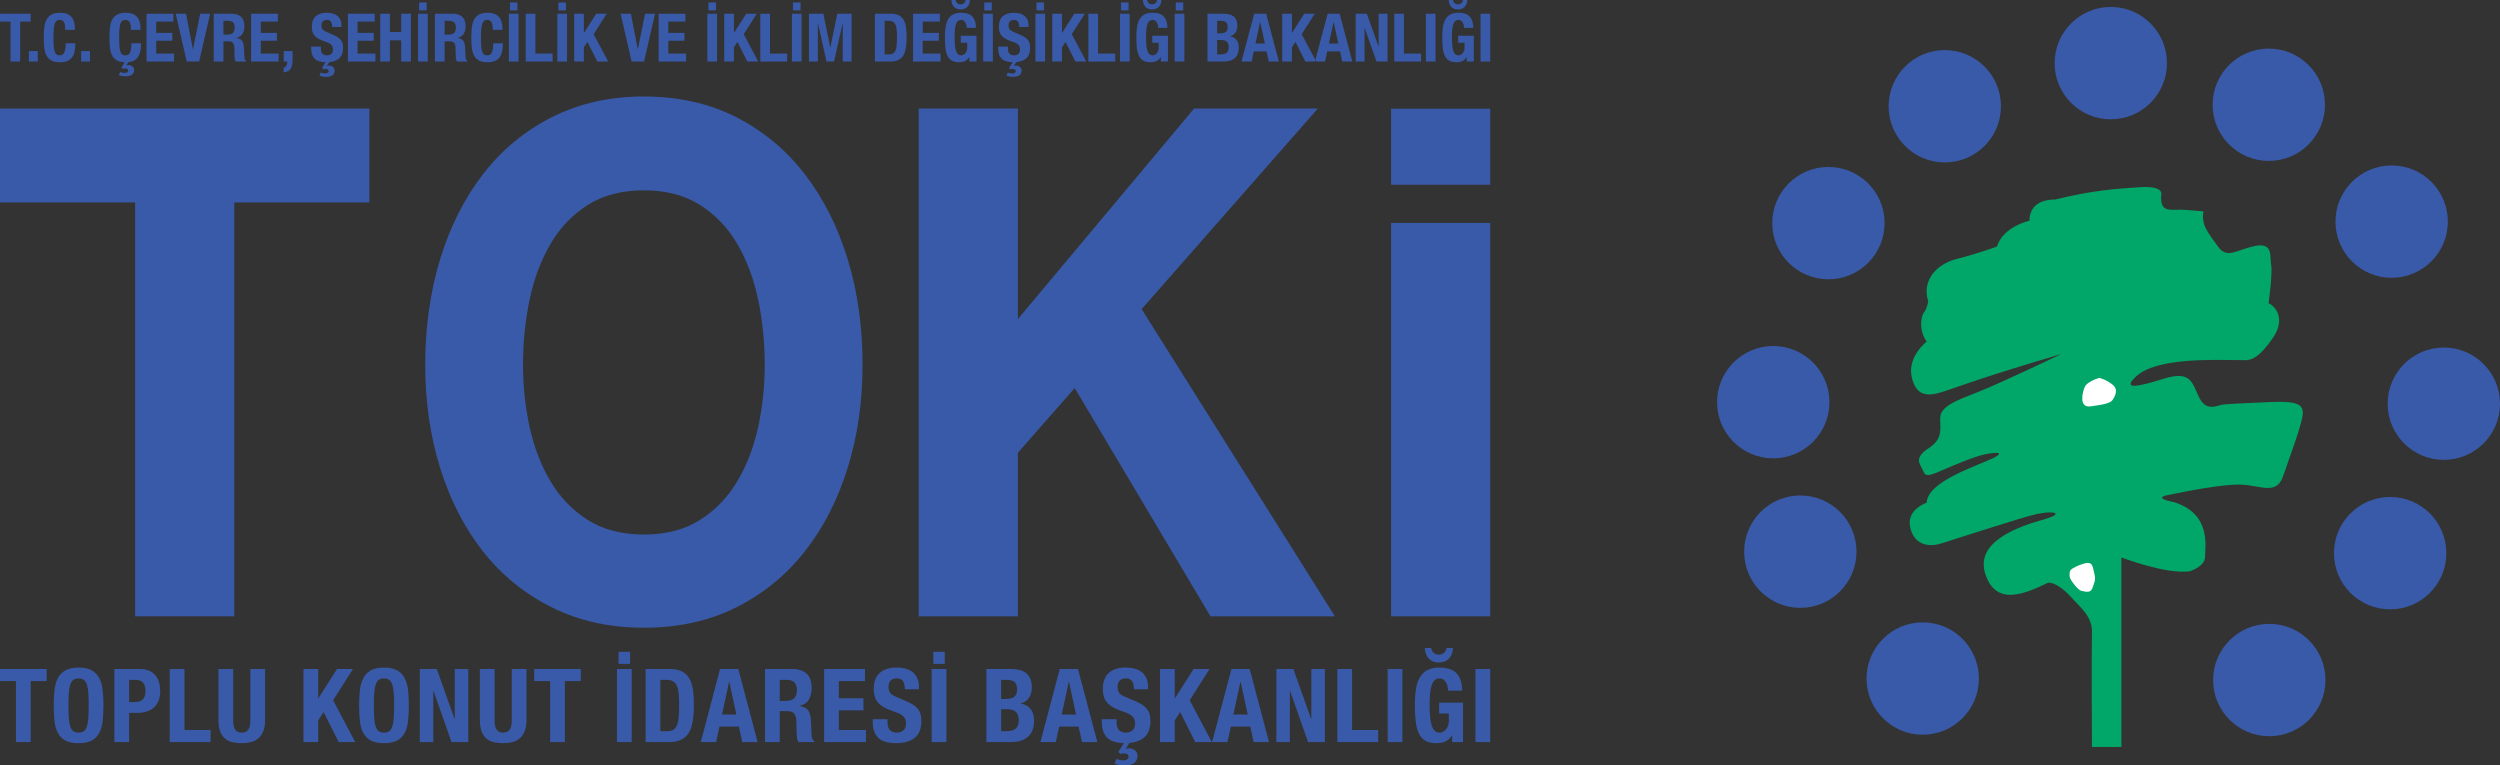 <?xml version="1.0" encoding="UTF-8"?>
<svg id="Layer_2" data-name="Layer 2" xmlns="http://www.w3.org/2000/svg" viewBox="0 0 3441.01 1053.6">
  <rect x="0" y="0" width="3441.01" height="1053.6" fill="#333333" stroke="none"/>
  <defs>
    <style>
      .cls-1 {
        fill: #395aa9;
      }

      .cls-2 {
        fill: #fff;
      }

      .cls-3 {
        fill: #01a769;
      }
    </style>
  </defs>
  <g id="Layer_1-2" data-name="Layer 1">
    <g>
      <path class="cls-1" d="M2569.12,933.95c0-42.7,34.61-77.31,77.31-77.31s77.31,34.61,77.31,77.31-34.61,77.31-77.31,77.31-77.31-34.61-77.31-77.31"/>
      <path class="cls-1" d="M2400.66,759.31c0-42.7,34.62-77.34,77.31-77.34s77.31,34.64,77.31,77.34-34.61,77.31-77.31,77.31-77.31-34.64-77.31-77.31"/>
      <path class="cls-1" d="M2363.38,553.56c0-42.7,34.61-77.31,77.31-77.31s77.34,34.61,77.34,77.31-34.64,77.31-77.34,77.31-77.31-34.61-77.31-77.31"/>
      <path class="cls-1" d="M2439.34,307.11c0-42.7,34.61-77.31,77.31-77.31s77.31,34.61,77.31,77.31-34.61,77.31-77.31,77.31-77.31-34.62-77.31-77.31"/>
      <path class="cls-1" d="M2599.5,146.26c0-42.7,34.61-77.31,77.31-77.31s77.31,34.61,77.31,77.31-34.62,77.31-77.31,77.31-77.31-34.61-77.31-77.31"/>
      <path class="cls-1" d="M2828,86.9c0-42.7,34.61-77.34,77.31-77.34s77.31,34.64,77.31,77.34-34.61,77.31-77.31,77.31-77.31-34.61-77.31-77.31"/>
      <path class="cls-1" d="M3045.47,144.18c0-42.69,34.61-77.3,77.31-77.3s77.31,34.61,77.31,77.3-34.61,77.31-77.31,77.31-77.31-34.61-77.31-77.31"/>
      <path class="cls-1" d="M3214.58,305.03c0-42.7,34.61-77.31,77.31-77.31s77.34,34.61,77.34,77.31-34.64,77.34-77.34,77.34-77.31-34.64-77.31-77.34"/>
      <path class="cls-1" d="M3286.39,555.64c0-42.7,34.61-77.31,77.31-77.31s77.31,34.61,77.31,77.31-34.61,77.31-77.31,77.31-77.31-34.61-77.31-77.31"/>
      <path class="cls-1" d="M3212.5,761.38c0-42.73,34.61-77.34,77.31-77.34s77.34,34.61,77.34,77.34-34.61,77.31-77.34,77.31-77.31-34.61-77.31-77.31"/>
      <path class="cls-1" d="M3046.13,936.03c0-42.7,34.64-77.34,77.34-77.34s77.31,34.64,77.31,77.34-34.61,77.31-77.31,77.31-77.34-34.61-77.34-77.31"/>
      <path class="cls-3" d="M2828.21,274.7s-34.83-2.14-34.83,29.14c0,0-36.27,7.81-44.77,35.54,0,0-27,9.92-55.45,17.05-28.42,7.1-48.33,30.55-39.1,58.27,0,0-2.1,11.37-5.68,14.92-3.55,3.55-8.51,24.17,3.58,40.5,0,0-27.04,20.69-20.63,49.04,6.4,28.39,24.18,26.31,45.5,19.22,21.32-7.13,56.66-20.63,160.61-51.18,0,0-83.15,39.81-113.7,51.87-30.58,12.09-54.03,19.91-53.32,37.68.69,17.77,2.14,28.41-16.36,40.51-18.46,12.09-12.78,19.91-8.51,27.72,4.27,7.82,2.13,13.5,24.86,3.55,22.74-9.95,41.95-17.8,55.46-21.68,13.49-3.91,39.09-6.74,17.04,3.91-22.04,10.67-90.27,31.99-90.96,61.13,0,0-27.94,9.23-22.86,33.41,5.06,24.14,24.27,28.41,42.73,22.73,18.49-5.68,109.46-35.54,131.5-40.51,22.04-4.96,41.23-1.41,8.51,7.82-32.69,9.23-93.82,29.86-79.24,74.63,14.58,44.78,53.67,27.73,86.36,12.09,0,0,11.37-1.86,29.86,17.9,18.47,19.75,31.28,29.71,30.55,51.75-.72,22.05,0,156.37,0,156.37h40.51v-260.83s61.13,23.42,93.82,19.15c0,0,21.32-6.37,21.32-19.88s9.26-59-42.64-75.36c0,0-30.55-5.41-8.54-9.8,22.05-4.4,73.22-15.07,100.23-14.35,27,.69,49.04,15.31,58.27-11.36,9.23-26.67,25.59-70.37,27.04-84.59,1.41-14.23-6.4-19.19-42.67-17.77-36.23,1.42-61.11,2.86-67.51,3.55-6.4.72-22.04,10.68-31.99-9.23-9.95-19.91-10.65-38.41-49.04-26.31-38.37,12.09-57.56,14.94-37.65-3.55,19.88-18.47,67.51-21.32,88.14-22.04,20.59-.69,54,0,61.82,0s19.18-2.83,38.37-31.25c19.18-28.44-.69-45.5-6.4-46.94,0,0,5.71-41.19,3.58-52.59-2.13-11.36,3.55-31.96-22.76-26.28-26.28,5.68-38,18.47-50.97,0-12.99-18.49-22.95-29.14-19.4-47.63,0,0-4.66-.69-24.86-2.14-20.18-1.41-34.83,5.69-33.41-19.91,0,0,5.68-13.49-28.41-11.36-34.13,2.13-65.4,4.27-118,17.08"/>
      <path class="cls-2" d="M2890.03,520.25c-2.47,0-17.05,5.32-20.24,11.72-3.22,6.41-9.26,29.51,7.46,27.37,16.72-2.13,27.72-4.27,30.55-8.9,2.86-4.6,8.81-13.83,0-20.96-8.81-7.1-17.77-9.23-17.77-9.23"/>
      <path class="cls-2" d="M2866.94,776.11c-7.7,2.5-14.56,6.04-16.69,8.18-2.14,2.13-2.49,9.59,0,13.5,2.49,3.91,9.59,14.55,15.27,15.63,5.68,1.05,12.09,3.19,14.59-4.27,2.46-7.45,4.96-10.67,2.46-19.91-2.46-9.23-1.42-17.77-15.63-13.14"/>
      <path class="cls-1" d="M1401.04,149.42v289.73l242.49-289.73h170.35l-242.49,276.02,265.94,422.87h-171.22l-186.86-314.2-78.21,89.07v225.14h-136.46V149.42h136.46Z"/>
      <path class="cls-1" d="M0,278.63v-129.21h508.43v129.21h-185.98v569.68h-136.46V278.63H0Z"/>
      <path class="cls-1" d="M728.91,587.45c6.01,27.73,15.57,52.68,28.71,74.88,13.17,22.19,30.31,39.99,51.45,53.35,21.14,13.38,46.87,20.05,77.19,20.05s56.02-6.67,77.16-20.05c21.14-13.36,38.28-31.15,51.45-53.35,13.14-22.19,22.73-47.15,28.71-74.88,6.02-27.72,9.02-56.29,9.02-85.63s-3-60.35-9.02-89.1c-5.98-28.68-15.57-54.3-28.71-76.83-13.17-22.52-30.31-40.45-51.45-53.82-21.14-13.39-46.88-20.09-77.16-20.09s-56.05,6.71-77.19,20.09c-21.15,13.38-38.28,31.3-51.45,53.82-13.14,22.52-22.7,48.14-28.71,76.83-5.99,28.75-8.99,58.43-8.99,89.1s3,57.91,8.99,85.63M605.86,356.46c13.74-44.72,33.44-83.69,59.18-116.98,25.7-33.29,57.28-59.38,94.75-78.3,37.44-18.92,79.6-28.39,126.48-28.39s89.73,9.47,126.89,28.39c37.14,18.91,68.59,45.01,94.33,78.3,25.71,33.29,45.44,72.26,59.15,116.98,13.71,44.68,20.57,93.15,20.57,145.36s-6.86,98.36-20.57,142.41c-13.71,44.05-33.44,82.39-59.15,115.02-25.74,32.62-57.19,58.21-94.33,76.83-37.17,18.58-79.47,27.91-126.89,27.91s-89.04-9.32-126.48-27.91c-37.47-18.61-69.04-44.2-94.75-76.83-25.74-32.62-45.44-70.97-59.18-115.02-13.71-44.06-20.57-91.54-20.57-142.41s6.86-100.68,20.57-145.36"/>
      <rect class="cls-1" x="1914.7" y="306.9" width="136.46" height="541.42"/>
      <rect class="cls-1" x="1914.7" y="149.66" width="136.46" height="104.62"/>
      <path class="cls-1" d="M64.23,937.44h-21.99v83.93h-20.27v-83.93H0v-16.63h64.23v16.63ZM94.72,988.36c.3,4.72.96,8.57,1.96,11.55.99,2.94,2.4,5.11,4.2,6.46,1.84,1.39,4.27,2.05,7.28,2.05s5.41-.66,7.24-2.05c1.83-1.35,3.25-3.52,4.24-6.46.96-2.98,1.62-6.83,1.96-11.55.33-4.76.48-10.5.48-17.27s-.15-12.48-.48-17.17c-.33-4.69-.99-8.54-1.96-11.55-.99-3.01-2.41-5.2-4.24-6.56-1.83-1.35-4.24-2.04-7.24-2.04s-5.44.69-7.28,2.04c-1.8,1.35-3.21,3.55-4.2,6.56-.99,3.01-1.66,6.86-1.96,11.55-.33,4.69-.52,10.41-.52,17.17s.18,12.51.52,17.27M74.99,950.04c.69-6.44,2.26-11.94,4.63-16.54,2.4-4.6,5.86-8.21,10.37-10.8,4.48-2.56,10.55-3.85,18.17-3.85s13.65,1.29,18.16,3.85c4.51,2.59,7.94,6.2,10.35,10.8,2.4,4.6,3.94,10.1,4.66,16.54.69,6.44,1.05,13.44,1.05,21.05s-.36,14.73-1.05,21.15c-.72,6.37-2.26,11.88-4.66,16.47-2.41,4.57-5.84,8.12-10.35,10.55-4.51,2.44-10.55,3.64-18.16,3.64s-13.69-1.2-18.17-3.64c-4.51-2.43-7.97-5.98-10.37-10.55-2.38-4.6-3.94-10.1-4.63-16.47-.72-6.41-1.05-13.45-1.05-21.15s.33-14.61,1.05-21.05M186.74,966.31c4.03,0,7.31-1.23,9.8-3.66,2.47-2.44,3.73-6.23,3.73-11.4s-1.09-8.93-3.25-11.55c-2.17-2.64-5.77-3.96-10.85-3.96h-8.45v30.58h9.02ZM192.93,920.81c5.17,0,9.51.87,13.02,2.62,3.52,1.75,6.37,4,8.51,6.83,2.17,2.83,3.73,6.04,4.66,9.65.93,3.6,1.41,7.31,1.41,11.03,0,5.17-.78,9.68-2.31,13.53-1.56,3.85-3.73,7-6.5,9.45-2.76,2.43-6.1,4.26-10.05,5.5-3.96,1.21-8.33,1.81-13.11,1.81h-10.85v40.15h-20.27v-100.56h35.48ZM233.62,920.81h20.29v83.93h35.9v16.63h-56.2v-100.56ZM320.94,990.97c0,2.53.18,4.84.48,6.95.33,2.13.96,3.94,1.83,5.5.9,1.53,2.14,2.76,3.67,3.66,1.56.88,3.49,1.32,5.84,1.32,2.46,0,4.42-.45,5.92-1.32,1.5-.9,2.71-2.13,3.61-3.66.87-1.56,1.5-3.37,1.83-5.5.3-2.11.49-4.42.49-6.95v-70.15h20.26v70.15c0,6.38-.87,11.64-2.67,15.82-1.78,4.18-4.18,7.49-7.16,9.92-3.03,2.47-6.44,4.09-10.28,4.93-3.85.84-7.84,1.26-11.99,1.26s-8.12-.36-11.97-1.12c-3.85-.75-7.27-2.28-10.25-4.56-3.01-2.32-5.41-5.57-7.19-9.81-1.8-4.21-2.67-9.72-2.67-16.45v-70.15h20.26v70.15ZM437.98,961.08h.27l25.62-40.27h21.98l-27.34,43.09,30.44,57.47h-22.82l-20.69-41.26-7.45,11.4v29.86h-20.3v-100.56h20.3v40.27ZM515.07,988.36c.33,4.72.99,8.57,1.96,11.55.99,2.94,2.41,5.11,4.24,6.46,1.83,1.39,4.24,2.05,7.24,2.05s5.41-.66,7.25-2.05c1.83-1.35,3.25-3.52,4.23-6.46.96-2.98,1.62-6.83,1.96-11.55.33-4.76.52-10.5.52-17.27s-.18-12.48-.52-17.17c-.33-4.69-.99-8.54-1.96-11.55-.99-3.01-2.4-5.2-4.23-6.56-1.84-1.35-4.24-2.04-7.25-2.04s-5.41.69-7.24,2.04c-1.83,1.35-3.25,3.55-4.24,6.56-.96,3.01-1.62,6.86-1.96,11.55-.33,4.69-.51,10.41-.51,17.17s.18,12.51.51,17.27M495.35,950.04c.69-6.44,2.26-11.94,4.66-16.54,2.38-4.6,5.84-8.21,10.35-10.8,4.51-2.56,10.55-3.85,18.16-3.85s13.66,1.29,18.17,3.85c4.51,2.59,7.97,6.2,10.34,10.8,2.41,4.6,3.97,10.1,4.66,16.54.69,6.44,1.05,13.44,1.05,21.05s-.36,14.73-1.05,21.15c-.69,6.37-2.26,11.88-4.66,16.47-2.37,4.57-5.83,8.12-10.34,10.55-4.51,2.44-10.55,3.64-18.17,3.64s-13.65-1.2-18.16-3.64c-4.51-2.43-7.97-5.98-10.35-10.55-2.4-4.6-3.96-10.1-4.66-16.47-.69-6.41-1.05-13.45-1.05-21.15s.36-14.61,1.05-21.05M625.7,989.67h.27v-68.86h18.58v100.56h-23.09l-24.77-70.43h-.3v70.43h-18.58v-100.56h23.39l24.5,68.86ZM680.74,990.97c0,2.53.18,4.84.51,6.95.33,2.13.93,3.94,1.83,5.5.88,1.53,2.11,2.76,3.67,3.66,1.53.88,3.49,1.32,5.84,1.32s4.42-.45,5.89-1.32c1.51-.9,2.71-2.13,3.61-3.66.9-1.56,1.5-3.37,1.83-5.5.33-2.11.48-4.42.48-6.95v-70.15h20.3v70.15c0,6.38-.91,11.64-2.68,15.82-1.8,4.18-4.18,7.49-7.19,9.92-3,2.47-6.44,4.09-10.28,4.93-3.85.84-7.84,1.26-11.96,1.26s-8.12-.36-11.97-1.12c-3.85-.75-7.27-2.28-10.28-4.56-3-2.32-5.41-5.57-7.18-9.81-1.78-4.21-2.68-9.72-2.68-16.45v-70.15h20.27v70.15ZM799.45,937.44h-21.95v83.93h-20.27v-83.93h-21.98v-16.63h64.2v16.63ZM849.16,920.81h20.29v100.56h-20.29v-100.56ZM867.2,913.78h-15.78v-16.63h15.78v16.63ZM917.9,1006.45c3.58,0,6.44-.63,8.6-1.83,2.14-1.23,3.85-3.25,5.12-6.07,1.29-2.79,2.13-6.53,2.56-11.12.42-4.6.63-10.32.63-17.17,0-5.71-.18-10.73-.58-15.07-.36-4.33-1.14-7.91-2.31-10.76-1.18-2.86-2.92-5.03-5.2-6.5-2.32-1.45-5.38-2.19-9.23-2.19h-8.61v70.72h9.02ZM921.84,920.81c7.04,0,12.72,1.18,17.05,3.46,4.3,2.32,7.67,5.6,10.05,9.87,2.4,4.26,4.03,9.41,4.87,15.4.85,6.01,1.26,12.75,1.26,20.15,0,8.84-.54,16.5-1.62,23.03-1.08,6.53-2.91,11.91-5.56,16.12-2.62,4.24-6.14,7.37-10.55,9.44-4.42,2.08-9.98,3.1-16.75,3.1h-31.96v-100.56h33.22ZM993.8,983.48l9.71-45.19h.3l9.71,45.19h-19.72ZM991.12,920.81l-26.61,100.56h21.14l4.63-21.26h26.76l4.63,21.26h21.14l-26.61-100.56h-25.08ZM1090.41,920.81c8.45,0,15.01,2.14,19.73,6.4,4.66,4.27,7.04,10.77,7.04,19.51,0,6.77-1.39,12.27-4.09,16.54-2.74,4.27-6.95,7.04-12.69,8.24v.3c5.08.72,8.78,2.38,11.13,4.9,2.34,2.56,3.82,6.64,4.39,12.27.18,1.86.3,3.9.39,6.14.08,2.19.21,4.66.3,7.39.18,5.33.45,9.41.84,12.24.57,2.83,1.78,4.76,3.67,5.77v.85h-21.99c-1.02-1.42-1.69-3.04-1.99-4.87-.27-1.81-.45-3.73-.54-5.68l-.57-19.31c-.18-3.94-1.17-7.04-2.95-9.29-1.8-2.26-4.78-3.37-9.02-3.37h-10.82v42.52h-20.3v-100.56h37.47ZM1081.66,964.75c4.9,0,8.66-1.14,11.28-3.43,2.61-2.32,3.93-6.2,3.93-11.64,0-9.29-4.69-13.95-14.07-13.95h-9.56v29.01h8.42ZM1190.51,937.44h-35.9v23.64h33.8v16.63h-33.8v27.04h37.32v16.63h-57.59v-100.56h56.17v16.63ZM1221.52,992.92c0,2.35.18,4.48.57,6.4.36,1.92,1.05,3.55,2.1,4.87,1.02,1.29,2.41,2.35,4.15,3.1,1.75.75,3.91,1.11,6.56,1.11,3.09,0,5.9-.99,8.36-3.01,2.49-2.04,3.76-5.13,3.76-9.38,0-2.26-.33-4.21-.93-5.84-.6-1.66-1.62-3.13-3.03-4.45-1.39-1.32-3.25-2.49-5.57-3.58-2.29-1.09-5.14-2.19-8.51-3.31-4.51-1.5-8.38-3.16-11.69-4.93-3.28-1.78-6.01-3.88-8.24-6.29-2.2-2.37-3.83-5.14-4.84-8.3-1.05-3.16-1.56-6.77-1.56-10.92,0-9.95,2.76-17.35,8.33-22.26,5.53-4.87,13.14-7.31,22.79-7.31,4.5,0,8.66.49,12.48,1.48,3.79.96,7.07,2.59,9.86,4.78,2.73,2.19,4.9,5.02,6.47,8.44,1.53,3.43,2.31,7.55,2.31,12.33v2.83h-19.42c0-4.81-.84-8.48-2.52-11.06-1.69-2.59-4.51-3.88-8.45-3.88-2.26,0-4.15.33-5.65.99-1.5.66-2.71,1.53-3.58,2.62-.9,1.05-1.5,2.31-1.83,3.73-.33,1.42-.48,2.86-.48,4.36,0,3.1.66,5.71,1.96,7.82,1.32,2.1,4.12,4.06,8.45,5.83l15.63,6.77c3.85,1.68,6.97,3.46,9.45,5.26,2.43,1.84,4.39,3.82,5.83,5.93,1.48,2.1,2.47,4.45,3.04,6.97.57,2.52.84,5.35.84,8.45,0,10.62-3.06,18.34-9.23,23.16-6.14,4.83-14.7,7.24-25.68,7.24s-19.66-2.46-24.6-7.46c-4.93-4.96-7.4-12.09-7.4-21.41v-4.06h20.3v2.94ZM1282.35,920.81h20.27v100.56h-20.27v-100.56ZM1300.36,913.78h-15.76v-16.63h15.76v16.63ZM1385.85,1006.45c4.87,0,8.81-1.08,11.82-3.25,3.01-2.16,4.51-6.14,4.51-11.96,0-2.92-.38-5.33-1.17-7.25-.81-1.92-1.89-3.49-3.25-4.66-1.38-1.18-2.97-1.99-4.87-2.47-1.86-.48-3.93-.69-6.19-.69h-8.72v30.28h7.87ZM1383.75,962.07c5.62,0,9.75-.99,12.3-3.01,2.59-2.02,3.87-5.44,3.87-10.22s-1.17-8.15-3.52-10.14c-2.34-1.95-6.04-2.97-11.12-2.97h-7.31v26.34h5.77ZM1391.62,920.81c4.12,0,7.97.42,11.49,1.26,3.52.88,6.55,2.26,9.08,4.24,2.52,1.96,4.51,4.6,5.9,7.87,1.41,3.28,2.13,7.34,2.13,12.12,0,5.44-1.26,10.1-3.82,14.01-2.52,3.88-6.31,6.53-11.39,7.94v.3c5.62.75,10.1,3.16,13.38,7.19,3.28,4.03,4.93,9.44,4.93,16.17,0,3.94-.52,7.7-1.57,11.28-1.02,3.58-2.79,6.68-5.26,9.35-2.49,2.68-5.74,4.81-9.71,6.4-4,1.62-8.96,2.41-14.89,2.41h-34.22v-100.56h33.95ZM1461.33,983.48l9.71-45.19h.3l9.71,45.19h-19.73ZM1458.65,920.81l-26.61,100.56h21.14l4.63-21.26h26.77l4.66,21.26h21.11l-26.61-100.56h-25.08ZM1536.81,992.92c0,2.35.21,4.48.57,6.4.39,1.92,1.09,3.55,2.1,4.87,1.05,1.29,2.44,2.35,4.15,3.1,1.75.75,3.94,1.11,6.56,1.11,3.09,0,5.9-.99,8.39-3.01,2.49-2.04,3.73-5.13,3.73-9.38,0-2.26-.3-4.21-.9-5.84-.63-1.66-1.62-3.13-3.03-4.45-1.42-1.32-3.28-2.49-5.57-3.58-2.32-1.09-5.14-2.19-8.51-3.31-4.51-1.5-8.41-3.16-11.69-4.93-3.28-1.78-6.04-3.88-8.24-6.29-2.23-2.37-3.83-5.14-4.87-8.3-1.02-3.16-1.53-6.77-1.53-10.92,0-9.95,2.76-17.35,8.3-22.26,5.53-4.87,13.14-7.31,22.82-7.31,4.51,0,8.66.49,12.46,1.48,3.82.96,7.1,2.59,9.86,4.78,2.76,2.19,4.93,5.02,6.5,8.44,1.53,3.43,2.31,7.55,2.31,12.33v2.83h-19.42c0-4.81-.87-8.48-2.56-11.06-1.69-2.59-4.51-3.88-8.45-3.88-2.26,0-4.12.33-5.62.99-1.5.66-2.71,1.53-3.58,2.62-.9,1.05-1.5,2.31-1.83,3.73-.33,1.42-.52,2.86-.52,4.36,0,3.1.66,5.71,1.99,7.82,1.32,2.1,4.12,4.06,8.45,5.83l15.63,6.77c3.85,1.68,6.97,3.46,9.41,5.26,2.46,1.84,4.39,3.82,5.86,5.93,1.45,2.1,2.47,4.45,3.04,6.97.54,2.52.81,5.35.81,8.45,0,10.62-3.06,18.34-9.2,23.16-6.17,4.83-14.73,7.24-25.71,7.24s-19.64-2.46-24.56-7.46c-4.93-4.96-7.4-12.09-7.4-21.41v-4.06h20.27v2.94ZM1549.35,1030.66c.84-.18,1.62-.36,2.31-.48.72-.15,1.51-.21,2.35-.21,1.42,0,2.79.21,4.21.69,1.42.48,2.68,1.14,3.82,2.04,1.12.91,2.02,1.99,2.68,3.25.63,1.26.96,2.74.96,4.42,0,4.24-1.51,7.49-4.48,9.81-3.01,2.29-7.4,3.43-13.11,3.43-3.1,0-5.93-.27-8.51-.84-2.59-.54-4.45-1.18-5.57-1.81l2.68-6.49c1.02.57,2.46,1.05,4.3,1.47,1.83.42,3.6.63,5.41.63,1.96,0,3.63-.45,4.99-1.39,1.35-.96,2.05-2.07,2.05-3.39,0-1.42-.57-2.56-1.69-3.46-1.14-.87-2.65-1.32-4.51-1.32-1.02,0-1.89.06-2.62.21-.69.12-1.41.36-2.16.63l-3.09-2.83,7.73-12.54h7.61l-5.35,8.18ZM1616.94,961.08h.3l25.62-40.27h21.95l-27.3,43.09,30.43,57.47h-22.82l-20.72-41.26-7.46,11.4v29.86h-20.27v-100.56h20.27v40.27ZM1697.62,983.48l9.75-45.19h.27l9.71,45.19h-19.73ZM1694.98,920.81l-26.64,100.56h21.14l4.66-21.26h26.74l4.66,21.26h21.12l-26.61-100.56h-25.05ZM1804.68,989.67h.27v-68.86h18.58v100.56h-23.09l-24.78-70.43h-.27v70.43h-18.58v-100.56h23.36l24.51,68.86ZM1840.73,920.81h20.27v83.93h35.9v16.63h-56.17v-100.56ZM1910.01,920.81h20.27v100.56h-20.27v-100.56ZM1992.46,944.9c-.42-1.99-1.11-3.79-2.05-5.41-.93-1.66-2.13-3.01-3.6-4.09-1.45-1.09-3.22-1.62-5.27-1.62-4.9,0-8.42,2.73-10.55,8.18-2.16,5.44-3.25,14.46-3.25,27.04,0,6.01.18,11.45.57,16.33.36,4.87,1.05,9.05,2.05,12.48.96,3.43,2.38,6.04,4.21,7.88,1.83,1.83,4.21,2.73,7.13,2.73,1.2,0,2.56-.33,4-.99,1.45-.63,2.82-1.62,4.09-2.95,1.27-1.32,2.32-2.97,3.16-4.99.84-2.02,1.26-4.39,1.26-7.13v-10.28h-13.39v-14.91h32.84v54.22h-14.94v-9.29h-.28c-2.43,3.93-5.38,6.74-8.81,8.38-3.43,1.62-7.52,2.44-12.33,2.44-6.19,0-11.25-1.05-15.12-3.22-3.91-2.16-6.95-5.5-9.15-10.02-2.22-4.51-3.7-10.05-4.45-16.69-.75-6.61-1.15-14.28-1.15-23s.55-15.88,1.62-22.25c1.09-6.4,2.95-11.72,5.57-16,2.65-4.27,6.1-7.49,10.44-9.65,4.33-2.13,9.71-3.22,16.2-3.22,11.06,0,19.04,2.74,23.93,8.21,4.87,5.5,7.31,13.38,7.31,23.6h-19.43c0-1.86-.21-3.79-.63-5.77M1973.37,898.57c1.98,1.68,4.33,2.52,7.04,2.52s5.08-.85,7.07-2.52c1.96-1.69,3.09-3.88,3.36-6.62h9.02c0,1.89-.3,3.97-.93,6.26-.6,2.31-1.62,4.48-3.09,6.49-1.45,2.02-3.46,3.7-5.99,5.06-2.53,1.38-5.68,2.07-9.44,2.07s-6.89-.69-9.41-2.07c-2.56-1.35-4.51-3.04-5.92-5.06-1.42-2.01-2.41-4.18-3.04-6.49-.6-2.29-.9-4.36-.9-6.26h8.87c.27,2.74,1.42,4.93,3.37,6.62M2030.83,920.81h20.27v100.56h-20.27v-100.56Z"/>
      <path class="cls-1" d="M42.19,29.77h-14.43v54.91h-13.32V29.77H0v-10.89h42.19v10.89ZM51.99,84.68h-12.21v-14.37h12.21v14.37ZM88.1,30.64c-1.14-2.19-3.22-3.27-6.22-3.27-1.69,0-3.07.45-4.12,1.32-1.09.9-1.92,2.34-2.56,4.33-.61,2.02-1.05,4.63-1.29,7.85-.25,3.22-.36,7.15-.36,11.85,0,4.96.15,8.99.51,12.06.33,3.06.84,5.44,1.56,7.16.69,1.68,1.59,2.83,2.68,3.39,1.08.57,2.35.87,3.76.87,1.17,0,2.26-.21,3.28-.6,1.02-.38,1.89-1.2,2.65-2.37.72-1.21,1.32-2.89,1.74-5.08.45-2.2.66-5.06.66-8.64h13.32c0,3.58-.3,6.95-.85,10.17-.57,3.19-1.59,5.98-3.09,8.36-1.5,2.4-3.64,4.26-6.37,5.62-2.77,1.35-6.32,2.05-10.71,2.05-4.99,0-8.96-.82-11.94-2.41-2.94-1.59-5.2-3.91-6.79-6.91-1.57-3.01-2.59-6.59-3.04-10.77-.48-4.18-.69-8.78-.69-13.83s.22-9.57.69-13.77c.45-4.21,1.47-7.82,3.04-10.83,1.59-3,3.85-5.35,6.79-7.07,2.98-1.68,6.95-2.52,11.94-2.52s8.51.79,11.25,2.32c2.74,1.53,4.78,3.49,6.17,5.84,1.35,2.37,2.19,4.93,2.52,7.67.36,2.73.51,5.29.51,7.7h-13.32c0-4.81-.57-8.3-1.72-10.47M123.86,84.68h-12.21v-14.37h12.21v14.37ZM160.43,82.88c-2.77-1.69-4.9-4.03-6.34-7.04-1.45-3.01-2.38-6.56-2.8-10.65-.45-4.09-.66-8.58-.66-13.41s.25-9.57.69-13.77c.48-4.21,1.48-7.82,3.07-10.83,1.56-3,3.82-5.35,6.8-7.07,2.94-1.68,6.94-2.52,11.93-2.52,4.73,0,8.48.79,11.22,2.32,2.77,1.53,4.81,3.49,6.17,5.84,1.36,2.37,2.19,4.93,2.52,7.67.36,2.73.52,5.29.52,7.7h-13.33c0-4.81-.54-8.3-1.69-10.47-1.17-2.19-3.24-3.27-6.25-3.27-1.69,0-3.04.45-4.12,1.32-1.09.9-1.92,2.34-2.56,4.33-.6,2.02-1.02,4.63-1.29,7.85-.25,3.22-.36,7.15-.36,11.85,0,4.96.18,8.99.51,12.06.33,3.06.88,5.44,1.56,7.16.72,1.68,1.62,2.83,2.68,3.39,1.09.57,2.35.87,3.76.87,1.18,0,2.26-.21,3.28-.6,1.02-.38,1.89-1.2,2.65-2.37.75-1.21,1.32-2.89,1.74-5.08.45-2.2.66-5.06.66-8.64h13.33c0,3.34-.24,6.5-.69,9.51-.48,3-1.36,5.68-2.65,8.06-1.29,2.37-3.06,4.3-5.35,5.77-2.29,1.47-5.27,2.37-8.9,2.76l-2.77,4.42c.58-.12,1.09-.24,1.54-.33.45-.08.96-.15,1.53-.15.9,0,1.83.15,2.76.48.93.3,1.75.75,2.49,1.32.72.6,1.32,1.29,1.81,2.14.45.81.69,1.8.69,2.89,0,2.76-.99,4.9-3.01,6.4-2.02,1.5-4.9,2.26-8.63,2.26-2.05,0-3.91-.18-5.63-.55-1.68-.36-2.92-.78-3.63-1.2l1.74-4.24c.69.36,1.62.69,2.83.96,1.21.27,2.38.42,3.55.42,1.32,0,2.41-.3,3.31-.93.87-.6,1.32-1.32,1.32-2.19,0-.93-.36-1.69-1.12-2.26-.72-.6-1.71-.88-2.94-.88-.69,0-1.26.03-1.72.12-.45.09-.93.24-1.45.42l-2.01-1.84,4.33-7.18c-4.63-.18-8.33-1.15-11.09-2.83M238.58,29.77h-23.57v15.49h22.19v10.85h-22.19v17.71h24.5v10.85h-37.83V18.88h36.9v10.89ZM265.43,67.53h.28l9.8-48.65h13.77l-15.16,65.79h-17.1l-15.19-65.79h14.26l9.35,48.65ZM318.81,18.88c5.53,0,9.86,1.42,12.93,4.18,3.09,2.79,4.63,7.07,4.63,12.78,0,4.42-.9,8.03-2.67,10.82-1.81,2.8-4.57,4.6-8.33,5.39v.18c3.33.52,5.77,1.56,7.31,3.25,1.53,1.66,2.49,4.33,2.89,8,.12,1.23.21,2.56.27,4.03.06,1.41.12,3.03.18,4.81.12,3.52.31,6.19.55,8.03.39,1.83,1.17,3.09,2.4,3.79v.54h-14.43c-.66-.93-1.08-1.99-1.29-3.19-.18-1.2-.3-2.43-.36-3.73l-.35-12.63c-.12-2.56-.79-4.6-1.96-6.07-1.18-1.48-3.13-2.19-5.93-2.19h-7.13v27.81h-13.32V18.88h24.63ZM313.06,47.64c3.22,0,5.68-.75,7.4-2.26,1.72-1.51,2.59-4.03,2.59-7.61,0-6.07-3.07-9.11-9.23-9.11h-6.32v18.98h5.57ZM382.52,29.77h-23.57v15.49h22.19v10.85h-22.19v17.71h24.5v10.85h-37.83V18.88h36.9v10.89ZM402.7,82.28c0,2.28-.18,4.45-.51,6.49-.33,2.08-.96,3.85-1.89,5.36-.93,1.5-2.16,2.73-3.76,3.7-1.56.93-3.58,1.53-6.04,1.78v-6.44c1.59-.31,2.79-1.18,3.6-2.59.79-1.42,1.21-2.98,1.21-4.7v-1.2h-4.81v-14.37h12.2v11.97ZM441.58,66.06c0,1.53.12,2.95.36,4.21.24,1.23.72,2.32,1.39,3.16.69.87,1.59,1.53,2.73,2.05,1.15.48,2.56.72,4.3.72,2.05,0,3.88-.66,5.5-1.98,1.62-1.32,2.43-3.37,2.43-6.14,0-1.48-.18-2.74-.57-3.82-.42-1.05-1.09-2.05-2.02-2.89-.93-.88-2.13-1.66-3.63-2.38-1.51-.69-3.4-1.42-5.6-2.13-2.98-.99-5.53-2.08-7.67-3.25-2.16-1.15-3.97-2.52-5.41-4.09-1.48-1.57-2.52-3.37-3.22-5.44-.66-2.05-.99-4.43-.99-7.13,0-6.53,1.8-11.37,5.44-14.59,3.64-3.19,8.63-4.78,14.97-4.78,2.98,0,5.71.33,8.21.96,2.49.66,4.63,1.72,6.46,3.16,1.81,1.45,3.25,3.28,4.24,5.5,1.02,2.26,1.53,4.93,1.53,8.09v1.83h-12.75c0-3.13-.57-5.54-1.68-7.24-1.12-1.69-2.95-2.52-5.53-2.52-1.51,0-2.74.21-3.7.66-.99.42-1.77.99-2.37,1.68-.58.72-.99,1.54-1.21,2.44-.21.93-.33,1.89-.33,2.86,0,2.04.45,3.73,1.29,5.14.88,1.35,2.74,2.65,5.57,3.82l10.25,4.42c2.56,1.12,4.6,2.26,6.23,3.46,1.59,1.18,2.89,2.47,3.82,3.85.96,1.39,1.62,2.92,2.02,4.57.35,1.66.54,3.49.54,5.53,0,6.94-2.02,11.99-6.07,15.16-4.03,3.16-9.65,4.75-16.87,4.75s-12.89-1.62-16.14-4.9c-3.22-3.25-4.84-7.91-4.84-13.98v-2.68h13.32v1.92ZM449.83,90.75c.54-.12,1.05-.21,1.5-.33.48-.09.99-.12,1.53-.12.93,0,1.83.15,2.77.45.93.3,1.77.75,2.49,1.35.75.57,1.32,1.29,1.77,2.1.42.85.63,1.81.63,2.92,0,2.77-.99,4.9-2.95,6.4-1.98,1.51-4.84,2.26-8.6,2.26-2.04,0-3.91-.18-5.59-.57-1.72-.36-2.92-.75-3.67-1.17l1.78-4.24c.66.36,1.59.69,2.83.96,1.17.27,2.37.42,3.55.42,1.29,0,2.37-.33,3.27-.94.91-.63,1.35-1.35,1.35-2.22s-.39-1.65-1.11-2.26c-.75-.57-1.75-.87-2.98-.87-.66,0-1.23.06-1.72.15-.45.08-.93.24-1.41.39l-2.05-1.83,5.08-8.18h5l-3.49,5.32ZM515.77,29.77h-23.6v15.49h22.22v10.85h-22.22v17.71h24.53v10.85h-37.86V18.88h36.93v10.89ZM536.67,18.88v25.17h15.54v-25.17h13.33v65.79h-13.33v-29.2h-15.54v29.2h-13.33V18.88h13.33ZM575.43,18.88h13.32v65.79h-13.32V18.88ZM587.27,14.28h-10.38V3.39h10.38v10.88ZM623.27,18.88c5.53,0,9.86,1.42,12.93,4.18,3.09,2.79,4.63,7.07,4.63,12.78,0,4.42-.9,8.03-2.68,10.82-1.8,2.8-4.56,4.6-8.33,5.39v.18c3.34.52,5.77,1.56,7.31,3.25,1.53,1.66,2.49,4.33,2.86,8,.12,1.23.21,2.56.3,4.03.06,1.41.12,3.03.18,4.81.12,3.52.3,6.19.55,8.03.35,1.83,1.17,3.09,2.4,3.79v.54h-14.43c-.66-.93-1.12-1.99-1.29-3.19-.18-1.2-.3-2.43-.36-3.73l-.36-12.63c-.15-2.56-.78-4.6-1.96-6.07-1.17-1.48-3.16-2.19-5.92-2.19h-7.13v27.81h-13.32V18.88h24.63ZM617.53,47.64c3.19,0,5.65-.75,7.4-2.26,1.71-1.51,2.59-4.03,2.59-7.61,0-6.07-3.1-9.11-9.27-9.11h-6.28v18.98h5.57ZM676.59,30.64c-1.15-2.19-3.22-3.27-6.26-3.27-1.66,0-3.03.45-4.09,1.32-1.12.9-1.96,2.34-2.56,4.33-.63,2.02-1.05,4.63-1.29,7.85-.24,3.22-.39,7.15-.39,11.85,0,4.96.18,8.99.51,12.06.36,3.06.88,5.44,1.6,7.16.69,1.68,1.59,2.83,2.67,3.39,1.09.57,2.32.87,3.76.87,1.18,0,2.26-.21,3.28-.6.99-.38,1.89-1.2,2.62-2.37.75-1.21,1.35-2.89,1.78-5.08.42-2.2.63-5.06.63-8.64h13.32c0,3.58-.27,6.95-.81,10.17-.58,3.19-1.59,5.98-3.1,8.36-1.53,2.4-3.63,4.26-6.4,5.62-2.73,1.35-6.28,2.05-10.67,2.05-5,0-8.97-.82-11.94-2.41-2.95-1.59-5.2-3.91-6.8-6.91-1.56-3.01-2.59-6.59-3.04-10.77-.48-4.18-.69-8.78-.69-13.83s.21-9.57.69-13.77c.45-4.21,1.48-7.82,3.04-10.83,1.59-3,3.85-5.35,6.8-7.07,2.97-1.68,6.94-2.52,11.94-2.52s8.48.79,11.24,2.32c2.74,1.53,4.79,3.49,6.14,5.84,1.35,2.37,2.22,4.93,2.56,7.67.33,2.73.52,5.29.52,7.7h-13.33c0-4.81-.57-8.3-1.71-10.47M700.4,18.88h13.33v65.79h-13.33V18.88ZM712.24,14.28h-10.37V3.39h10.37v10.88ZM723.61,18.88h13.32v54.94h23.61v10.85h-36.93V18.88ZM767.09,18.88h13.33v65.79h-13.33V18.88ZM778.95,14.28h-10.38V3.39h10.38v10.88ZM803.63,45.26h.21l16.8-26.37h14.43l-17.95,28.21,20,37.59h-14.97l-13.63-27-4.9,7.46v19.55h-13.33V18.88h13.33v26.37ZM877.75,67.53h.28l9.83-48.65h13.77l-15.19,65.79h-17.11l-15.16-65.79h14.23l9.35,48.65ZM943.43,29.77h-23.58v15.49h22.19v10.85h-22.19v17.71h24.51v10.85h-37.83V18.88h36.9v10.89ZM973.62,18.88h13.32v65.79h-13.32V18.88ZM985.47,14.28h-10.38V3.39h10.38v10.88ZM1010.16,45.26h.18l16.84-26.37h14.43l-17.95,28.21,19.99,37.59h-15l-13.59-27-4.9,7.46v19.55h-13.33V18.88h13.33v26.37ZM1046.51,18.88h13.33v54.94h23.57v10.85h-36.9V18.88ZM1089.99,18.88h13.32v65.79h-13.32V18.88ZM1101.84,14.28h-10.38V3.39h10.38v10.88ZM1133.29,18.88l9.41,46.43h.22l9.5-46.43h19.73v65.79h-12.21v-52.53h-.22l-11.72,52.53h-10.38l-11.72-52.53h-.22v52.53h-12.2V18.88h19.81ZM1223.51,74.9c2.34,0,4.2-.38,5.62-1.2,1.44-.78,2.56-2.1,3.39-3.94.82-1.86,1.39-4.26,1.66-7.31.27-3,.42-6.74.42-11.22,0-3.76-.12-7.04-.39-9.86-.24-2.83-.75-5.17-1.5-7.04-.79-1.89-1.92-3.31-3.43-4.27-1.51-.93-3.53-1.41-6.08-1.41h-5.62v46.24h5.93ZM1226.09,18.88c4.63,0,8.36.75,11.19,2.26,2.83,1.5,5.05,3.67,6.61,6.47,1.56,2.79,2.65,6.17,3.19,10.08.57,3.93.84,8.33.84,13.16,0,5.77-.36,10.83-1.05,15.07-.72,4.27-1.96,7.79-3.67,10.56-1.74,2.76-4.03,4.83-6.94,6.19-2.89,1.32-6.56,2.02-11.01,2.02h-20.98V18.88h21.82ZM1293.63,29.77h-23.61v15.49h22.19v10.85h-22.19v17.71h24.51v10.85h-37.83V18.88h36.93v10.89ZM1330.1,34.64c-.27-1.29-.72-2.46-1.35-3.55-.6-1.09-1.38-1.96-2.34-2.68-.96-.69-2.11-1.05-3.46-1.05-3.21,0-5.53,1.77-6.94,5.35-1.41,3.55-2.13,9.45-2.13,17.68,0,3.94.12,7.49.39,10.71.24,3.19.69,5.89,1.32,8.14.66,2.22,1.57,3.97,2.77,5.14,1.2,1.2,2.76,1.8,4.69,1.8.79,0,1.69-.21,2.65-.63.93-.45,1.83-1.08,2.68-1.96.81-.84,1.5-1.95,2.07-3.24.54-1.32.85-2.89.85-4.66v-6.74h-8.81v-9.77h21.56v35.48h-9.81v-6.07h-.18c-1.59,2.59-3.55,4.39-5.77,5.47-2.26,1.08-4.97,1.62-8.12,1.62-4.06,0-7.37-.72-9.92-2.14-2.59-1.41-4.57-3.57-6.01-6.52-1.48-2.98-2.44-6.59-2.92-10.92-.51-4.33-.75-9.38-.75-15.07s.36-10.41,1.09-14.59c.69-4.18,1.92-7.67,3.64-10.43,1.71-2.79,4-4.9,6.85-6.32,2.83-1.41,6.37-2.13,10.62-2.13,7.27,0,12.54,1.81,15.73,5.38,3.22,3.61,4.81,8.75,4.81,15.46h-12.75c0-1.23-.15-2.49-.42-3.79M1317.56,4.33c1.29,1.12,2.86,1.66,4.63,1.66s3.33-.54,4.63-1.66c1.29-1.11,2.02-2.56,2.22-4.33h5.9c0,1.23-.18,2.59-.57,4.09-.42,1.51-1.09,2.92-2.05,4.24-.96,1.32-2.29,2.43-3.94,3.34-1.65.87-3.73,1.32-6.19,1.32s-4.54-.45-6.2-1.32c-1.66-.91-2.98-2.02-3.88-3.34-.93-1.32-1.59-2.73-1.99-4.24-.42-1.5-.6-2.86-.6-4.09h5.8c.22,1.77.93,3.22,2.22,4.33M1353.29,18.88h13.32v65.79h-13.32V18.88ZM1365.13,14.28h-10.38V3.39h10.38v10.88ZM1387.24,66.06c0,1.53.12,2.95.36,4.21.24,1.23.72,2.32,1.39,3.16.69.87,1.59,1.53,2.73,2.05,1.15.48,2.56.72,4.3.72,2.04,0,3.88-.66,5.5-1.98,1.62-1.32,2.47-3.37,2.47-6.14,0-1.48-.22-2.74-.6-3.82-.42-1.05-1.09-2.05-2.02-2.89-.9-.88-2.13-1.66-3.64-2.38-1.53-.69-3.36-1.42-5.59-2.13-2.98-.99-5.53-2.08-7.7-3.25-2.14-1.15-3.97-2.52-5.41-4.09-1.45-1.57-2.5-3.37-3.19-5.44-.66-2.05-.99-4.43-.99-7.13,0-6.53,1.8-11.37,5.44-14.59,3.63-3.19,8.63-4.78,14.97-4.78,2.98,0,5.68.33,8.21.96,2.5.66,4.67,1.72,6.47,3.16,1.81,1.45,3.25,3.28,4.27,5.5.99,2.26,1.5,4.93,1.5,8.09v1.83h-12.75c0-3.13-.57-5.54-1.69-7.24-1.11-1.69-2.95-2.52-5.54-2.52-1.5,0-2.7.21-3.7.66-.99.42-1.77.99-2.38,1.68-.57.72-.99,1.54-1.2,2.44-.21.93-.33,1.89-.33,2.86,0,2.04.45,3.73,1.29,5.14.87,1.35,2.74,2.65,5.57,3.82l10.28,4.42c2.52,1.12,4.57,2.26,6.19,3.46,1.59,1.18,2.89,2.47,3.83,3.85.96,1.39,1.62,2.92,1.98,4.57.39,1.66.58,3.49.58,5.53,0,6.94-2.02,11.99-6.07,15.16-4.03,3.16-9.65,4.75-16.87,4.75s-12.9-1.62-16.15-4.9c-3.21-3.25-4.83-7.91-4.83-13.98v-2.68h13.32v1.92ZM1395.44,90.75c.58-.12,1.09-.21,1.54-.33.48-.09.99-.12,1.53-.12.93,0,1.83.15,2.76.45.93.3,1.78.75,2.49,1.35.75.57,1.32,1.29,1.78,2.1.42.85.63,1.81.63,2.92,0,2.77-.99,4.9-2.95,6.4-1.99,1.51-4.84,2.26-8.6,2.26-2.05,0-3.91-.18-5.6-.57-1.71-.36-2.92-.75-3.66-1.17l1.77-4.24c.66.36,1.59.69,2.8.96,1.23.27,2.4.42,3.57.42,1.29,0,2.38-.33,3.28-.94.9-.63,1.35-1.35,1.35-2.22s-.39-1.65-1.12-2.26c-.75-.57-1.74-.87-2.97-.87-.66,0-1.23.06-1.72.15-.45.08-.93.24-1.41.39l-2.05-1.83,5.08-8.18h4.99l-3.52,5.32ZM1425.16,18.88h13.32v65.79h-13.32V18.88ZM1437,14.28h-10.38V3.39h10.38v10.88ZM1461.69,45.26h.18l16.84-26.37h14.43l-17.95,28.21,19.99,37.59h-15l-13.59-27-4.9,7.46v19.55h-13.33V18.88h13.33v26.37ZM1498.05,18.88h13.32v54.94h23.6v10.85h-36.92V18.88ZM1541.53,18.88h13.32v65.79h-13.32V18.88ZM1553.37,14.28h-10.38V3.39h10.38v10.88ZM1593.64,34.64c-.28-1.29-.72-2.46-1.32-3.55-.63-1.09-1.42-1.96-2.38-2.68-.96-.69-2.1-1.05-3.46-1.05-3.22,0-5.53,1.77-6.94,5.35-1.42,3.55-2.14,9.45-2.14,17.68,0,3.94.15,7.49.39,10.71.24,3.19.69,5.89,1.32,8.14.66,2.22,1.59,3.97,2.79,5.14,1.2,1.2,2.74,1.8,4.66,1.8.81,0,1.68-.21,2.64-.63.93-.45,1.84-1.08,2.68-1.96.84-.84,1.53-1.95,2.07-3.24.58-1.32.85-2.89.85-4.66v-6.74h-8.78v-9.77h21.53v35.48h-9.8v-6.07h-.18c-1.59,2.59-3.52,4.39-5.77,5.47-2.26,1.08-4.96,1.62-8.09,1.62-4.09,0-7.39-.72-9.95-2.14-2.56-1.41-4.57-3.57-6.02-6.52-1.44-2.98-2.4-6.59-2.92-10.92-.48-4.33-.72-9.38-.72-15.07s.33-10.41,1.05-14.59c.69-4.18,1.92-7.67,3.67-10.43,1.72-2.79,4-4.9,6.83-6.32,2.83-1.41,6.37-2.13,10.64-2.13,7.28,0,12.51,1.81,15.73,5.38,3.19,3.61,4.81,8.75,4.81,15.46h-12.78c0-1.23-.12-2.49-.42-3.79M1581.13,4.33c1.29,1.12,2.83,1.66,4.6,1.66s3.34-.54,4.63-1.66c1.29-1.11,2.04-2.56,2.22-4.33h5.92c0,1.23-.21,2.59-.6,4.09-.39,1.51-1.08,2.92-2.04,4.24-.96,1.32-2.26,2.43-3.91,3.34-1.69.87-3.76,1.32-6.23,1.32s-4.51-.45-6.19-1.32c-1.66-.91-2.95-2.02-3.88-3.34-.94-1.32-1.59-2.73-1.99-4.24-.42-1.5-.6-2.86-.6-4.09h5.83c.18,1.77.94,3.22,2.23,4.33M1616.82,18.88h13.33v65.79h-13.33V18.88ZM1628.67,14.28h-10.37V3.39h10.37v10.88ZM1680.48,74.9c3.22,0,5.8-.69,7.78-2.1,1.96-1.42,2.95-4.03,2.95-7.84,0-1.9-.27-3.49-.78-4.76-.52-1.23-1.23-2.26-2.14-3.03-.9-.75-1.96-1.29-3.19-1.59-1.23-.3-2.59-.49-4.06-.49h-5.74v19.81h5.17ZM1679.1,45.89c3.7,0,6.4-.66,8.09-1.99,1.72-1.32,2.56-3.55,2.56-6.67s-.79-5.35-2.32-6.64c-1.53-1.29-3.96-1.92-7.31-1.92h-4.81v17.23h3.79ZM1684.3,18.88c2.7,0,5.2.27,7.51.84,2.32.55,4.3,1.48,5.99,2.77,1.66,1.29,2.95,3,3.88,5.14.93,2.16,1.38,4.81,1.38,7.94,0,3.55-.84,6.61-2.49,9.17-1.69,2.53-4.18,4.27-7.48,5.2v.18c3.7.48,6.61,2.04,8.78,4.69,2.16,2.65,3.22,6.2,3.22,10.59,0,2.59-.33,5.05-.99,7.4-.69,2.32-1.83,4.36-3.49,6.14-1.62,1.74-3.76,3.13-6.37,4.18-2.62,1.05-5.87,1.56-9.75,1.56h-22.49V18.88h22.32ZM1728.05,59.9l6.38-29.58h.18l6.37,29.58h-12.93ZM1726.28,18.88l-17.47,65.79h13.86l3.07-13.93h17.56l3.06,13.93h13.86l-17.47-65.79h-16.48ZM1778.18,45.26h.18l16.84-26.37h14.43l-17.95,28.21,20,37.59h-15l-13.59-27-4.9,7.46v19.55h-13.32V18.88h13.32v26.37ZM1829.15,59.9l6.37-29.58h.18l6.4,29.58h-12.96ZM1827.38,18.88l-17.47,65.79h13.86l3.06-13.93h17.6l3.03,13.93h13.89l-17.51-65.79h-16.47ZM1897.41,63.96h.18V18.88h12.21v65.79h-15.16l-16.27-46.06h-.22v46.06h-12.2V18.88h15.37l16.08,45.08ZM1919.06,18.88h13.32v54.94h23.61v10.85h-36.93V18.88ZM1962.54,18.88h13.33v65.79h-13.33V18.88ZM2014.65,34.64c-.27-1.29-.72-2.46-1.32-3.55-.63-1.09-1.42-1.96-2.38-2.68-.96-.69-2.1-1.05-3.46-1.05-3.22,0-5.53,1.77-6.94,5.35-1.42,3.55-2.13,9.45-2.13,17.68,0,3.94.12,7.49.38,10.71.25,3.19.69,5.89,1.32,8.14.66,2.22,1.59,3.97,2.8,5.14,1.2,1.2,2.76,1.8,4.66,1.8.81,0,1.69-.21,2.65-.63.96-.45,1.83-1.08,2.67-1.96.85-.84,1.54-1.95,2.08-3.24.57-1.32.84-2.89.84-4.66v-6.74h-8.78v-9.77h21.53v35.48h-9.81v-6.07h-.18c-1.59,2.59-3.52,4.39-5.77,5.47-2.26,1.08-4.96,1.62-8.09,1.62-4.09,0-7.4-.72-9.95-2.14-2.56-1.41-4.57-3.57-6.01-6.52-1.45-2.98-2.44-6.59-2.92-10.92-.48-4.33-.75-9.38-.75-15.07s.36-10.41,1.09-14.59c.69-4.18,1.92-7.67,3.63-10.43,1.75-2.79,4.03-4.9,6.86-6.32,2.83-1.41,6.37-2.13,10.65-2.13,7.27,0,12.51,1.81,15.73,5.38,3.19,3.61,4.81,8.75,4.81,15.46h-12.78c0-1.23-.15-2.49-.42-3.79M2002.15,4.33c1.29,1.12,2.83,1.66,4.6,1.66s3.33-.54,4.63-1.66c1.29-1.11,2.05-2.56,2.22-4.33h5.93c0,1.23-.22,2.59-.6,4.09-.39,1.51-1.09,2.92-2.05,4.24-.93,1.32-2.26,2.43-3.94,3.34-1.66.87-3.73,1.32-6.19,1.32s-4.51-.45-6.2-1.32c-1.65-.91-2.95-2.02-3.88-3.34-.93-1.32-1.59-2.73-1.99-4.24-.39-1.5-.6-2.86-.6-4.09h5.84c.18,1.77.9,3.22,2.22,4.33M2037.84,18.88h13.32v65.79h-13.32V18.88Z"/>
    </g>
  </g>
</svg>